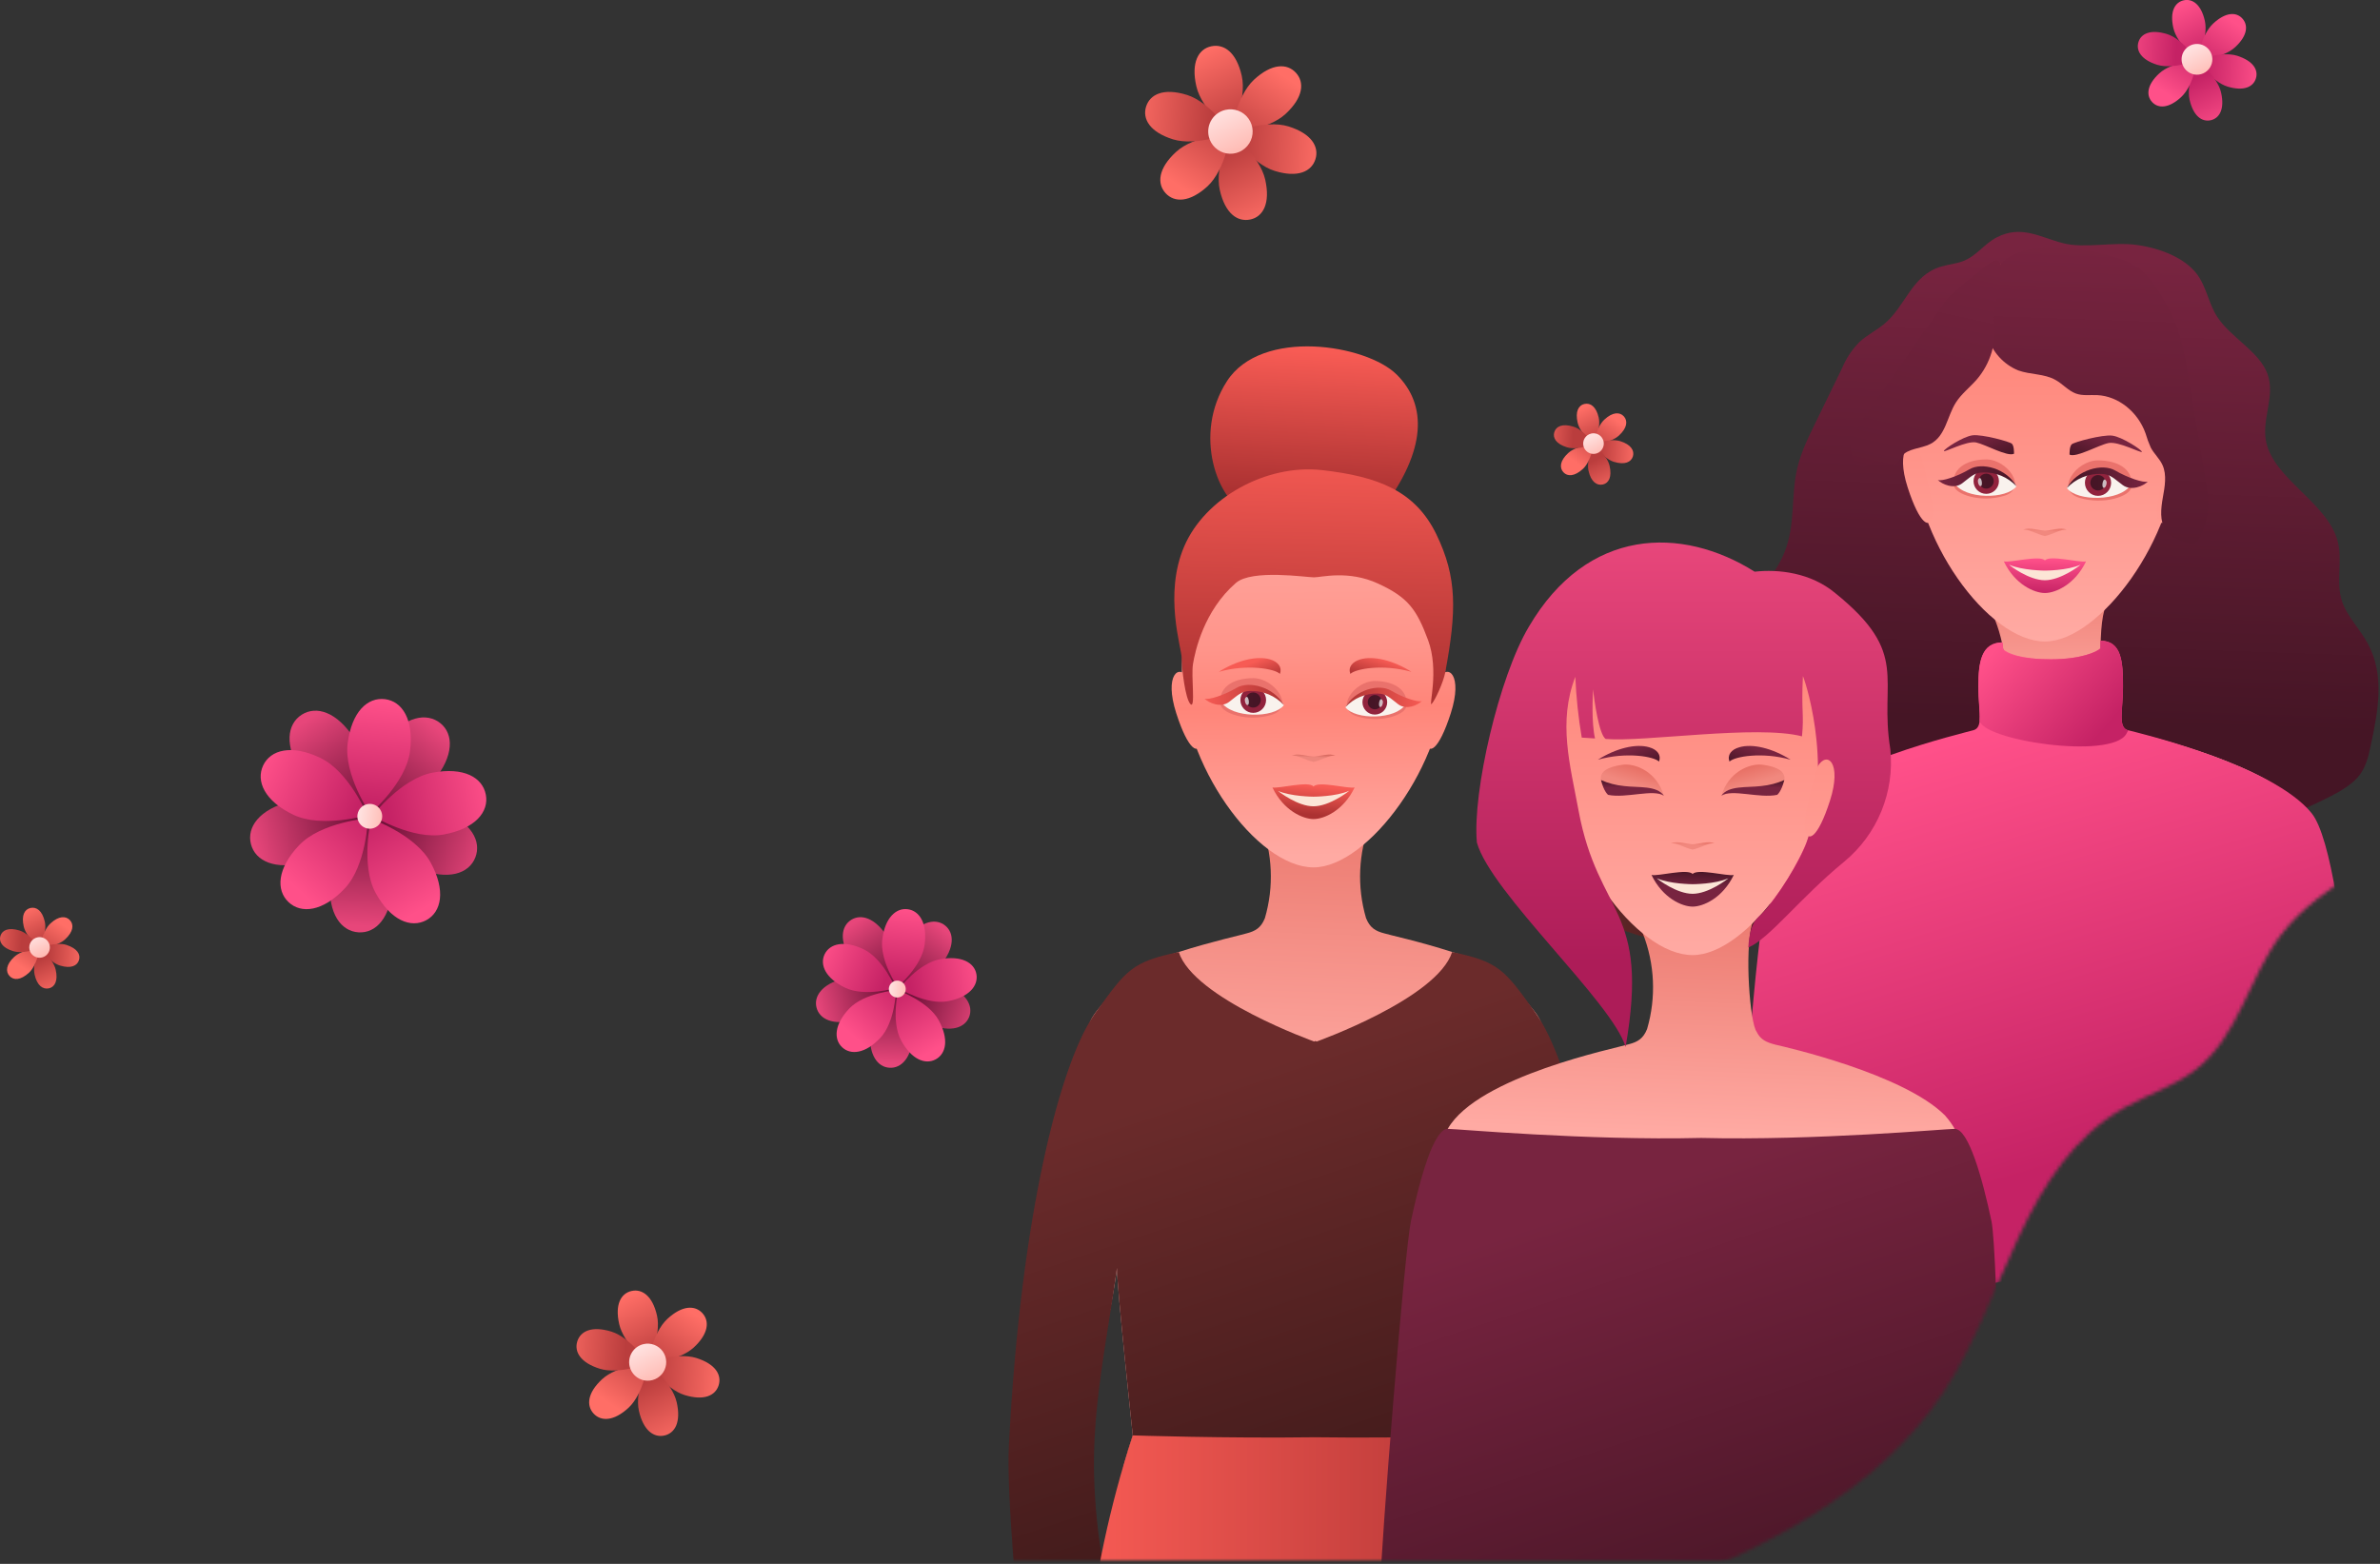 <?xml version="1.0" encoding="UTF-8"?> <svg xmlns="http://www.w3.org/2000/svg" width="665" height="437" viewBox="0 0 665 437" fill="none"><rect x="0" y="0" width="665" height="437" fill="#333333" stroke="none"/> <mask id="mask0_141_141" style="mask-type:luminance" maskUnits="userSpaceOnUse" x="-58" y="-64" width="751" height="501"> <path d="M-57.26 436.04L692.74 436.04L692.74 -63.96L-57.26 -63.96L-57.26 436.04Z" fill="white"></path> </mask> <g mask="url(#mask0_141_141)"> <mask id="mask1_141_141" style="mask-type:luminance" maskUnits="userSpaceOnUse" x="7" y="-23" width="735" height="522"> <path d="M698.86 157.85C697.35 181.68 697.41 207.85 681 226.1C668.62 239.84 648.79 246.37 637.54 260.97C628.31 272.97 625.65 289.39 613.6 298.83C607.67 303.48 600.15 305.83 593.55 309.55C565.2 325.68 560.55 362.25 543.13 388.9C524.85 416.79 492.41 433.28 460.27 445.34C374.74 477.42 282.11 486.84 190.83 495.97C165.43 498.51 139.23 500.97 114.9 493.91C64.16 479.18 36.21 428.04 21.54 379.59C6.79 330.92 0.12 277.59 19.23 229.98C23.92 218.29 30.33 206.86 40.28 198.64C50.23 190.42 62.61 186.12 74.82 181.88C97.82 173.88 122.94 165.88 146 173.16C155.26 176.09 163.54 181.36 172.85 184.16C192.45 190.03 361.97 -32.84 674.09 -22.38C687.09 -21.94 700.24 -19.66 711.29 -13.27C729.7 -2.65 740.29 17.79 741.6 38.28C742.84 58.28 736.55 83.21 722.79 98.99C707.02 117.04 700.36 134.24 698.86 157.85Z" fill="white"></path> </mask> <g mask="url(#mask1_141_141)"> <path d="M285.738 401.621C286.928 387.971 297.278 299.441 305.088 284.491C305.516 283.748 306 283.039 306.538 282.371C312.358 275.091 318.088 269.621 329.308 266.021H329.368C338.798 263.021 346.898 261.271 348.238 260.841C350.818 260.181 352.338 259.261 353.428 256.561C356.001 247.768 355.582 238.37 352.238 229.841C350.808 225.841 354.958 226.011 367.558 223.121C380.158 226.011 384.308 225.851 382.878 229.841C379.534 238.37 379.115 247.768 381.688 256.561C382.778 259.261 384.298 260.181 386.878 260.841C388.218 261.271 396.318 262.991 405.748 266.021H405.808C417.028 269.621 422.758 275.091 428.578 282.371C429.115 283.039 429.6 283.748 430.028 284.491C437.838 299.441 448.188 387.971 449.378 401.621C449.578 403.901 450.688 409.971 450.688 409.971C443.768 409.971 438.968 406.971 430.488 406.971C430.488 388.531 425.608 372.661 423.238 355.971C423.158 355.431 423.088 354.891 423.018 354.351C423.018 359.831 418.598 401.111 418.598 401.111C418.998 402.281 419.398 403.531 419.798 404.851C419.858 405.021 419.908 405.201 419.958 405.371C420.408 406.871 420.848 408.451 421.278 410.061C405.358 410.131 386.588 410.231 367.558 410.341C348.558 410.231 329.758 410.131 313.838 410.061C314.268 408.451 314.708 406.871 315.158 405.371C315.158 405.201 315.258 405.021 315.318 404.851C315.718 403.531 316.118 402.281 316.518 401.111C316.518 401.111 312.098 359.831 312.098 354.351C312.028 354.891 311.958 355.431 311.878 355.971C309.508 372.671 304.598 388.541 304.628 406.971C296.148 406.971 291.348 409.971 284.428 409.971C284.418 409.971 285.528 403.901 285.738 401.621Z" fill="url(#paint0_linear_141_141)"></path> <path d="M284.809 454.51C284.809 454.51 292.349 454.851 304.219 455.341C320.119 456.001 343.789 456.941 367.549 457.731C391.309 456.941 414.979 456.001 430.879 455.341C442.749 454.851 450.289 454.51 450.289 454.51C450.289 454.51 453.919 418.011 453.219 404.231C449.869 338.101 438.569 297.661 430.019 284.491C429.539 283.751 429.019 283.041 428.569 282.371C420.419 271.041 418.739 268.731 405.799 266.041H405.739C401.539 279.041 367.889 291.041 367.889 291.041L367.549 290.881L367.209 291.041C367.209 291.041 333.559 279.041 329.359 266.041H329.299C316.299 268.751 314.679 271.101 306.529 282.391C306.039 283.061 305.529 283.771 305.079 284.511C296.529 297.681 285.229 338.121 281.879 404.251C281.179 418.041 284.809 454.51 284.809 454.51ZM418.589 401.101C418.589 401.101 423.009 359.821 423.009 354.341C423.079 354.881 423.149 355.421 423.229 355.961C425.539 372.791 429.469 390.671 429.439 409.121C429.408 417.612 428.71 426.088 427.349 434.471C427.179 435.471 427.069 436.041 427.069 436.041C427.069 436.041 424.469 422.091 421.269 410.041C421.109 409.431 420.949 408.831 420.779 408.241C420.609 407.651 420.459 407.071 420.289 406.491C420.298 406.451 420.298 406.41 420.289 406.371C420.189 406.031 420.089 405.691 419.979 405.371C419.979 405.201 419.879 405.021 419.819 404.851C419.389 403.521 418.989 402.271 418.589 401.101ZM305.659 409.101C305.659 390.651 309.559 372.771 311.869 355.941C311.949 355.401 312.019 354.861 312.089 354.321C312.089 359.801 316.509 401.081 316.509 401.081C316.109 402.251 315.709 403.501 315.309 404.821C315.249 404.991 315.199 405.171 315.149 405.341C315.039 405.681 314.939 406.021 314.839 406.341C314.83 406.38 314.83 406.421 314.839 406.461C314.669 407.041 314.509 407.621 314.349 408.211C314.189 408.801 314.019 409.401 313.859 410.011C310.659 422.011 308.059 436.011 308.059 436.011C308.059 436.011 307.949 435.461 307.779 434.441C306.409 426.069 305.7 417.603 305.659 409.121V409.101Z" fill="url(#paint1_linear_141_141)"></path> <path d="M304.219 455.341C305.059 449.231 306.219 442.151 307.749 434.471C309.718 424.647 312.188 414.931 315.149 405.361C315.149 405.191 315.249 405.011 315.309 404.841C315.699 403.601 316.099 402.351 316.509 401.101C316.509 401.101 342.279 401.961 367.509 401.621C392.779 401.961 418.509 401.101 418.509 401.101C418.919 402.351 419.319 403.601 419.709 404.841C419.769 405.011 419.819 405.191 419.869 405.361C422.831 414.931 425.3 424.647 427.269 434.471C428.829 442.151 429.959 449.231 430.799 455.341C432.679 469.221 432.989 478.191 432.989 478.191C432.989 478.191 398.179 478.431 367.469 477.621C336.759 478.431 301.949 478.191 301.949 478.191C301.949 478.191 302.339 469.221 304.219 455.341Z" fill="url(#paint2_linear_141_141)"></path> <path d="M386.379 142.04C398.539 125.74 398.799 113.21 390.299 104.71C381.799 96.21 352.449 91.56 342.809 106.54C333.169 121.52 340.349 140.11 348.239 143.09C356.129 146.07 386.379 142.04 386.379 142.04Z" fill="url(#paint3_linear_141_141)"></path> <path d="M401.948 189.65C404.618 185.16 408.798 188.65 405.368 199.3C401.938 209.95 399.058 211.07 398.418 207.22C397.778 203.37 401.948 189.65 401.948 189.65Z" fill="url(#paint4_linear_141_141)"></path> <path d="M332.079 189.65C329.409 185.16 325.229 188.65 328.659 199.3C332.089 209.95 334.979 211.07 335.659 207.22C336.339 203.37 332.079 189.65 332.079 189.65Z" fill="url(#paint5_linear_141_141)"></path> <path d="M330.209 188.67C330.209 213.3 351.069 242.38 367.019 242.38C382.239 242.38 403.829 213.3 403.829 188.67C403.829 150.3 387.349 134.23 367.019 134.23C346.689 134.23 330.209 155.1 330.209 188.67Z" fill="url(#paint6_linear_141_141)"></path> <path d="M377.308 220.651C376.258 222.651 369.888 227.441 367.018 227.261C364.148 227.081 356.228 221.831 356.628 220.911C357.028 219.991 377.308 220.651 377.308 220.651Z" fill="#FCE5D6"></path> <path d="M355.529 220.04C358.649 226.55 364.109 228.88 367.019 228.88C369.929 228.88 375.379 226.55 378.509 220.04C376.749 220.49 368.359 218.16 367.019 219.78C365.679 218.11 357.279 220.44 355.529 220.04ZM356.989 220.96C360.659 222.59 366.989 222.62 366.989 222.62C366.989 222.62 373.339 222.62 376.989 220.96C376.589 221.36 371.369 225.31 366.989 225.31C362.609 225.31 357.389 221.31 356.989 220.91V220.96Z" fill="url(#paint7_linear_141_141)"></path> <path d="M360.908 211.161C362.468 210.341 365.698 211.411 367.018 211.421C368.338 211.431 371.568 210.341 373.118 211.161C371.628 210.901 369.188 212.431 367.048 212.901H366.978C364.838 212.431 362.398 210.901 360.908 211.161Z" fill="url(#paint8_linear_141_141)"></path> <path d="M377.309 188.31C376.629 186.5 377.759 184.95 380.069 184.26C383.709 183.17 389.279 184.5 394.389 187.74C386.399 185.48 378.739 186.88 377.309 188.31Z" fill="url(#paint9_linear_141_141)"></path> <path d="M357.629 188.31C358.299 186.5 357.179 184.95 354.869 184.26C351.219 183.17 345.649 184.5 340.539 187.74C348.529 185.48 356.219 186.88 357.629 188.31Z" fill="url(#paint10_linear_141_141)"></path> <path d="M341.089 197.04C341.529 199.29 348.429 201.81 355.229 199.77C362.029 197.73 356.169 189.5 350.159 189.5C344.149 189.5 340.179 192.42 341.089 197.04Z" fill="#EA726C"></path> <path d="M358.74 197.041C355.91 200.761 344.15 200.711 341.27 196.191C344.91 192.551 347.97 191.921 351.45 192.521C354.93 193.121 357.74 195.191 358.74 197.041Z" fill="#F9F2ED"></path> <path d="M350.168 199.201C352.151 199.201 353.758 197.593 353.758 195.611C353.758 193.628 352.151 192.021 350.168 192.021C348.185 192.021 346.578 193.628 346.578 195.611C346.578 197.593 348.185 199.201 350.168 199.201Z" fill="#91233D"></path> <path d="M348.049 195.611C348.049 196.028 348.173 196.436 348.404 196.783C348.636 197.13 348.966 197.4 349.351 197.56C349.737 197.72 350.161 197.761 350.57 197.68C350.98 197.599 351.356 197.398 351.651 197.102C351.946 196.807 352.147 196.431 352.228 196.022C352.31 195.613 352.268 195.189 352.108 194.803C351.949 194.417 351.678 194.088 351.331 193.856C350.984 193.624 350.576 193.5 350.159 193.5C349.599 193.5 349.063 193.723 348.667 194.118C348.271 194.514 348.049 195.051 348.049 195.611Z" fill="url(#paint11_linear_141_141)"></path> <path d="M358.739 197.04C355.959 191.97 349.009 190.14 345.489 192.22C341.969 194.3 337.729 195.65 336.549 195.22C337.739 196.41 341.069 197.9 343.399 196.16C345.729 194.42 346.779 193.08 349.399 193.08C351.148 193.038 352.886 193.369 354.496 194.052C356.107 194.735 357.554 195.754 358.739 197.04Z" fill="url(#paint12_linear_141_141)"></path> <path opacity="0.7" d="M348.508 194.78C348.958 195.11 349.188 196.92 348.608 197.02C348.028 197.12 347.658 195.59 347.898 195.16C348.138 194.73 348.318 194.64 348.508 194.78Z" fill="white"></path> <path d="M403.829 187.85C403.299 190.68 400.959 195.74 400.019 196.69C399.079 197.64 402.209 187.44 399.019 178.86C395.829 170.28 393.439 166.94 385.089 163.09C376.739 159.24 369.249 161.33 367.139 161.33C365.029 161.33 349.809 159.01 345.339 162.88C336.339 170.68 333.919 182.01 333.339 185.52C332.759 189.03 334.099 198.22 332.629 196.75C331.159 195.28 330.179 186.69 330.179 183.89C330.179 181.09 325.099 166.18 330.879 152.69C336.659 139.2 353.659 129.61 369.379 131.37C385.099 133.13 395.459 137.21 401.329 149.3C407.199 161.39 406.989 170.79 403.829 187.85Z" fill="url(#paint13_linear_141_141)"></path> <path d="M597.029 68.441C603.669 69.371 610.279 72.01 613.729 76.441C616.589 80.15 617.009 84.68 619.549 88.581C623.269 94.29 631.259 98.231 633.549 104.44C635.839 110.65 631.869 117.05 633.179 123.44C635.339 133.9 650.429 140.59 653.179 151.26C654.629 156.77 652.539 162.62 654.439 168.16C655.869 172.32 659.439 175.83 661.579 179.83C666.389 188.58 664.469 198.72 662.419 208.29C661.819 211.14 661.169 214.08 659.339 216.52C657.509 218.96 654.409 220.85 651.339 222.44C632.714 231.99 612.173 237.206 591.249 237.7C584.789 237.88 578.189 237.61 572.149 235.7C566.109 233.79 561.079 230.54 555.339 228.32C539.419 222.18 519.729 224.84 503.889 218.6C496.999 215.849 490.87 211.484 486.019 205.87C481.459 200.65 478.079 194.42 478.649 187.87C479.729 175.42 494.009 165.87 498.649 154.23C501.719 146.54 500.359 138.5 502.179 130.83C503.179 126.51 505.179 122.38 507.179 118.31L514.689 102.9C515.81 100.188 517.443 97.716 519.499 95.621C521.499 93.71 524.299 92.32 526.499 90.51C532.579 85.41 534.069 77.001 542.309 74.51C544.309 73.91 546.429 73.731 548.309 73.04C552.309 71.581 554.309 68.18 557.939 66.32C564.779 62.781 570.079 66.32 576.389 67.941C582.429 69.51 590.459 67.52 597.029 68.441Z" fill="url(#paint14_linear_141_141)"></path> <path d="M489.15 305.7C490.35 292.04 495.15 242.76 502.93 227.82C511.36 213.05 550.33 205.2 553.44 204.19C556.02 203.53 557.54 202.62 558.63 199.92C561.209 191.128 560.79 181.728 557.44 173.2C555.97 169.09 560.38 169.38 573.77 166.25C580.12 167.36 591.94 155.93 587.96 170.55C585.8 178.55 587.43 198.24 589.21 200.64C590.31 202.92 591.97 203.64 594.46 204.28C597.29 204.93 630.19 212.41 641.85 224.05C646.69 229.51 647.25 234.69 649.54 242.89C654.9 266.31 657.54 296.07 658.68 309.28H488.85C488.85 309.28 488.96 307.98 489.15 305.7Z" fill="url(#paint15_linear_141_141)"></path> <path d="M534.568 125.55C534.568 150.18 555.428 179.26 571.378 179.26C586.598 179.26 608.188 150.18 608.188 125.55C608.188 87.18 591.708 71.11 571.378 71.11C551.048 71.11 534.568 91.98 534.568 125.55Z" fill="url(#paint16_linear_141_141)"></path> <path d="M606.308 126.531C608.978 122.041 613.158 125.531 609.728 136.181C606.298 146.831 603.418 147.951 602.728 144.101C602.038 140.251 606.308 126.531 606.308 126.531Z" fill="url(#paint17_linear_141_141)"></path> <path d="M536.438 126.531C533.768 122.041 529.588 125.531 533.018 136.181C536.448 146.831 539.338 147.951 540.018 144.101C540.698 140.251 536.438 126.531 536.438 126.531Z" fill="url(#paint18_linear_141_141)"></path> <path d="M581.669 157.53C580.669 159.53 574.249 164.32 571.379 164.14C568.509 163.96 560.589 158.71 560.989 157.79C561.389 156.87 581.669 157.53 581.669 157.53Z" fill="#FCE5D6"></path> <path d="M559.889 156.87C563.009 163.38 568.469 165.71 571.379 165.71C574.289 165.71 579.739 163.38 582.869 156.87C581.109 157.32 572.719 154.99 571.379 156.61C570.039 155.04 561.639 157.32 559.889 156.87ZM561.349 157.79C565.019 159.42 571.349 159.45 571.349 159.45C571.349 159.45 577.699 159.45 581.349 157.79C580.949 158.19 575.729 162.14 571.349 162.14C566.969 162.14 561.739 158.19 561.349 157.79Z" fill="url(#paint19_linear_141_141)"></path> <path d="M565.27 148.041C566.83 147.221 570.06 148.291 571.38 148.301C572.7 148.311 575.919 147.221 577.479 148.041C575.989 147.781 573.549 149.311 571.409 149.781H571.339C569.199 149.311 566.74 147.781 565.27 148.041Z" fill="url(#paint20_linear_141_141)"></path> <path d="M484.439 372.041L660.439 339.321C660.439 339.321 656.849 240.671 645.859 227.191C634.869 213.711 597.859 204.881 594.619 204.051H594.549C591.689 203.221 593.179 198.501 593.179 191.761C593.179 185.021 592.839 179.041 586.879 179.041V181.171C585.879 182.171 581.459 184.231 572.989 184.231C564.519 184.231 560.739 182.441 559.739 181.431L559.549 179.501C553.599 179.501 552.799 185.051 552.799 191.781C552.799 195.731 553.309 198.981 553.149 201.171C553.049 202.701 552.599 203.691 551.419 204.041C548.559 204.861 510.569 213.741 499.579 227.201C488.589 240.661 484.439 372.041 484.439 372.041Z" fill="url(#paint21_linear_141_141)"></path> <path d="M553.119 201.171C553.219 206.801 589.849 212.421 594.119 205.081C594.315 204.758 594.492 204.424 594.649 204.081H594.579C591.719 203.251 593.209 198.531 593.209 191.791C593.209 185.051 592.839 179.041 586.879 179.041V181.171C585.879 182.171 581.459 184.231 572.989 184.231C564.519 184.231 560.499 182.681 559.519 181.671V179.551C553.569 179.551 552.769 185.101 552.769 191.831C552.739 195.731 553.279 198.981 553.119 201.171Z" fill="url(#paint22_linear_141_141)"></path> <path d="M555.389 94.041C556.01 96.16 557.101 98.113 558.582 99.752C560.062 101.392 561.893 102.677 563.939 103.511C567.349 104.741 571.189 104.371 574.389 106.201C576.389 107.321 577.929 109.201 580.009 109.961C581.919 110.661 584.009 110.311 586.009 110.411C591.829 110.681 597.339 115.041 599.489 121.091C599.884 122.457 600.375 123.794 600.959 125.091C601.889 126.841 603.419 128.151 604.239 129.971C605.489 132.751 604.849 136.061 604.309 139.111C603.769 142.161 603.419 145.611 605.079 148.111C606.529 150.281 609.079 151.111 611.429 151.711C611.955 151.912 612.528 151.957 613.079 151.841C613.853 151.446 614.442 150.764 614.719 149.941C615.861 147.678 616.605 145.236 616.919 142.721C617.087 139.851 616.869 136.972 616.269 134.161L611.349 104.621C610.755 100.263 609.778 95.966 608.429 91.781C607.075 88.162 605.314 84.71 603.179 81.491C601.796 79.127 600.036 77.006 597.969 75.211C595.817 73.648 593.392 72.502 590.819 71.831C584.597 69.942 578.107 69.087 571.609 69.301C567.979 69.421 564.249 69.911 561.109 71.951C555.199 75.781 553.259 87.201 555.389 94.041Z" fill="url(#paint23_linear_141_141)"></path> <path d="M552.289 106.091C550.389 108.251 548.009 110.091 546.489 112.491C544.009 116.391 543.659 121.881 539.339 124.071C536.719 125.411 532.969 125.261 531.339 127.561C531.017 128.205 530.587 128.79 530.069 129.291C528.489 130.411 526.069 128.731 524.129 129.131C522.769 129.411 521.669 130.681 520.279 130.421C519.739 130.293 519.248 130.007 518.869 129.601C518.081 128.752 517.527 127.713 517.263 126.586C516.998 125.458 517.031 124.281 517.359 123.171C518.059 120.996 519.143 118.963 520.559 117.171L543.839 83.751C544.839 82.311 554.559 74.421 556.099 73.451C562.649 69.321 556.609 85.371 557.159 89.591C557.568 92.529 557.344 95.521 556.505 98.366C555.665 101.211 554.228 103.845 552.289 106.091Z" fill="url(#paint24_linear_141_141)"></path> <path d="M492.129 261.04C486.329 266.97 461.519 264.43 449.509 258.14C437.499 251.85 440.789 217.28 440.789 217.28L495.129 250.68L492.129 261.04Z" fill="url(#paint25_linear_141_141)"></path> <path d="M390.738 393.331C391.928 379.671 396.738 330.391 404.518 315.441C412.948 300.671 451.918 292.821 455.028 291.821C457.608 291.161 459.128 290.241 460.218 287.541C462.791 278.748 462.372 269.35 459.028 260.821C457.558 256.721 461.968 257.001 475.358 253.871C481.708 254.981 493.528 243.561 489.548 258.171C487.378 266.171 489.008 285.871 490.798 288.261C491.898 290.541 493.558 291.261 496.048 291.911C498.878 292.551 531.778 300.041 543.438 311.671C548.278 317.141 548.838 322.321 551.128 330.511C556.478 353.941 559.128 383.701 560.268 396.911H390.418C390.418 396.911 390.518 395.611 390.738 393.331Z" fill="url(#paint26_linear_141_141)"></path> <path d="M385.319 450.72C385.319 449.59 385.389 448.4 385.419 447.14C385.939 430.43 392.419 349.8 394.229 341.23C396.749 329.36 400.619 315.44 404.499 315.44C406.929 315.44 443.349 318.76 475.339 317.98C507.339 318.76 543.739 315.44 546.169 315.44C550.049 315.44 553.929 329.36 556.439 341.23C558.249 349.8 559.439 431.09 559.949 447.8C559.949 449.06 560.019 450.26 560.049 451.38C560.179 456.02 560.249 459.49 560.249 460.96C560.249 464.3 517.589 464.68 475.339 464.23C433.079 464.68 385.119 460.3 385.119 460.3C385.119 458.83 385.189 455.35 385.319 450.72Z" fill="url(#paint27_linear_141_141)"></path> <path d="M436.139 213.17C436.139 237.81 456.999 266.89 472.939 266.89C488.169 266.89 509.749 237.81 509.749 213.17C509.749 174.81 493.269 158.74 472.939 158.74C452.609 158.74 436.139 179.6 436.139 213.17Z" fill="url(#paint28_linear_141_141)"></path> <path d="M427.199 175.1C443.499 147.34 469.829 146.89 490.269 159.75C496.909 159.01 505.919 159.99 512.809 165.75C533.889 182.75 524.949 189.66 528.179 209.35C528.785 215.244 527.926 221.197 525.679 226.68C523.432 232.163 519.867 237.006 515.299 240.78C502.959 250.89 494.439 262.24 488.499 264.78C488.949 256.78 491.599 256.34 492.569 254.97C496.369 251.2 503.139 240.29 504.849 235.22C512.439 212.8 503.779 188.49 503.749 188.96C503.269 199.12 504.119 199.32 503.499 205.76C490.929 202.47 459.249 207.41 448.649 206.49C446.819 205.38 445.429 195.79 445.139 192.6C445.029 194.2 444.629 201.88 445.669 206.35C443.209 206.21 441.959 206.11 441.959 206.11C441.009 200.486 440.408 194.809 440.159 189.11C435.289 201.78 438.679 213.63 441.069 226.51C446.619 256.38 461.069 253.25 454.209 292.56C450.559 280.14 416.559 249.49 412.659 235.43C411.349 221.49 418.849 189.04 427.199 175.1Z" fill="url(#paint29_linear_141_141)"></path> <path d="M507.878 214.161C510.548 209.671 514.728 213.161 511.298 223.801C507.868 234.441 504.988 235.581 504.298 231.721C503.608 227.861 507.878 214.161 507.878 214.161Z" fill="url(#paint30_linear_141_141)"></path> <path d="M464.909 222.36C463.049 215.92 457.189 213.15 453.229 213.72C449.269 214.29 446.899 215.58 447.329 217.98C449.319 222.04 462.819 220.74 464.909 222.36Z" fill="url(#paint31_linear_141_141)"></path> <path d="M464.908 222.36C462.968 219.43 457.828 220.15 453.758 219.65C451.541 219.433 449.371 218.87 447.328 217.98C448.168 221.29 449.328 222.11 449.328 222.11C454.288 223.16 462.098 220.38 464.908 222.36Z" fill="url(#paint32_linear_141_141)"></path> <path d="M480.979 222.36C482.839 215.92 488.699 213.15 492.659 213.72C496.619 214.29 498.989 215.58 498.559 217.98C496.569 222.04 483.069 220.74 480.979 222.36Z" fill="url(#paint33_linear_141_141)"></path> <path d="M480.979 222.36C482.919 219.43 488.059 220.15 492.129 219.65C494.346 219.433 496.516 218.87 498.559 217.98C497.719 221.29 496.559 222.11 496.559 222.11C491.599 223.16 483.789 220.38 480.979 222.36Z" fill="url(#paint34_linear_141_141)"></path> <path d="M483.23 245.151C482.23 247.151 475.82 251.941 472.94 251.761C470.06 251.581 462.16 246.341 462.56 245.421C462.96 244.501 483.23 245.151 483.23 245.151Z" fill="#FCE5D6"></path> <path d="M461.449 244.49C464.579 251.01 470.039 253.34 472.939 253.34C475.839 253.34 481.309 251.01 484.439 244.49C482.679 244.94 474.289 242.61 472.939 244.24C471.599 242.61 463.209 244.94 461.449 244.49ZM462.919 245.42C466.589 247.05 472.919 247.08 472.919 247.08C472.919 247.08 479.279 247.08 482.919 245.42C482.519 245.82 477.299 249.76 472.919 249.76C468.539 249.76 463.319 245.82 462.919 245.42Z" fill="url(#paint35_linear_141_141)"></path> <path d="M466.838 235.67C468.398 234.85 471.628 235.92 472.938 235.93C474.248 235.94 477.488 234.85 479.048 235.67C477.558 235.41 475.118 236.93 472.978 237.4H472.908C470.738 236.93 468.328 235.41 466.838 235.67Z" fill="url(#paint36_linear_141_141)"></path> <path d="M483.239 212.81C482.559 211.01 483.689 209.45 485.999 208.81C489.639 207.73 495.209 209.06 500.319 212.29C492.329 210.04 484.639 211.39 483.239 212.81Z" fill="url(#paint37_linear_141_141)"></path> <path d="M463.549 212.81C464.229 211.01 463.099 209.45 460.799 208.81C457.149 207.73 451.579 209.06 446.469 212.29C454.459 210.04 462.149 211.39 463.549 212.81Z" fill="url(#paint38_linear_141_141)"></path> </g> </g> <path d="M253.661 261.95C249.811 266.63 250.201 275.57 250.201 275.57C250.201 275.57 259.041 274.21 262.891 269.57C266.741 264.93 266.671 260.75 264.131 258.66C261.591 256.57 257.511 257.27 253.661 261.95Z" fill="url(#paint39_linear_141_141)"></path> <path d="M264.371 275.23C258.731 273.02 250.371 276.15 250.371 276.15C250.371 276.15 254.371 284.15 260.031 286.35C265.691 288.55 269.591 287.23 270.791 284.16C271.991 281.09 270.011 277.44 264.371 275.23Z" fill="url(#paint40_linear_141_141)"></path> <path d="M255.05 289.52C255.41 283.52 249.84 276.47 249.84 276.47C249.84 276.47 243.49 282.77 243.13 288.81C242.77 294.85 245.25 298.17 248.54 298.37C251.83 298.57 254.74 295.57 255.05 289.52Z" fill="url(#paint41_linear_141_141)"></path> <path d="M238.57 285.04C244.44 283.52 249.38 276.04 249.38 276.04C249.38 276.04 241.43 271.94 235.57 273.47C229.71 275 227.32 278.37 228.15 281.57C228.98 284.77 232.74 286.6 238.57 285.04Z" fill="url(#paint42_linear_141_141)"></path> <path d="M237.741 268.04C241.001 273.14 249.621 275.54 249.621 275.54C249.621 275.54 251.061 266.71 247.801 261.61C244.541 256.51 240.581 255.28 237.801 257.06C235.021 258.84 234.451 262.93 237.741 268.04Z" fill="url(#paint43_linear_141_141)"></path> <path d="M246.519 262.44C245.729 268.44 250.789 275.82 250.789 275.82C250.789 275.82 257.569 269.99 258.359 263.98C259.149 257.97 256.899 254.5 253.629 254.07C250.359 253.64 247.299 256.43 246.519 262.44Z" fill="url(#paint44_linear_141_141)"></path> <path d="M262.641 268.04C256.641 269.15 251.221 276.24 251.221 276.24C251.221 276.24 258.871 280.89 264.821 279.78C270.771 278.67 273.391 275.46 272.821 272.22C272.251 268.98 268.591 266.93 262.641 268.04Z" fill="url(#paint45_linear_141_141)"></path> <path d="M262.29 285.1C259.4 279.78 250.96 276.78 250.96 276.78C250.96 276.78 248.9 285.48 251.8 290.78C254.7 296.08 258.55 297.59 261.45 296.02C264.35 294.45 265.19 290.42 262.29 285.1Z" fill="url(#paint46_linear_141_141)"></path> <path d="M245.96 290.04C250.12 285.64 250.37 276.7 250.37 276.7C250.37 276.7 241.45 277.43 237.29 281.83C233.13 286.23 232.89 290.36 235.29 292.63C237.69 294.9 241.79 294.44 245.96 290.04Z" fill="url(#paint47_linear_141_141)"></path> <path d="M236.21 276.04C241.68 278.64 250.21 276.11 250.21 276.11C250.21 276.11 246.759 267.85 241.289 265.25C235.819 262.65 231.82 263.7 230.4 266.68C228.98 269.66 230.74 273.43 236.21 276.04Z" fill="url(#paint48_linear_141_141)"></path> <path d="M248.38 276.04C248.313 276.503 248.385 276.976 248.587 277.398C248.788 277.82 249.111 278.172 249.514 278.41C249.916 278.648 250.381 278.762 250.848 278.735C251.315 278.709 251.764 278.545 252.137 278.263C252.511 277.981 252.792 277.595 252.945 277.153C253.098 276.711 253.117 276.233 252.998 275.78C252.88 275.328 252.629 274.921 252.279 274.611C251.928 274.301 251.494 274.102 251.03 274.04C250.414 273.957 249.79 274.121 249.294 274.495C248.798 274.87 248.469 275.425 248.38 276.04Z" fill="url(#paint49_linear_141_141)"></path> <path d="M107.64 206.96C101.99 213.84 102.55 226.96 102.55 226.96C102.55 226.96 115.55 224.96 121.22 218.08C126.89 211.2 126.78 205.08 123.04 202.08C119.3 199.08 113.3 200.04 107.64 206.96Z" fill="url(#paint50_linear_141_141)"></path> <path d="M123.4 226.5C115.1 223.25 102.77 227.84 102.77 227.84C102.77 227.84 108.69 239.6 116.99 242.84C125.29 246.08 131.04 244.13 132.81 239.61C134.58 235.09 131.74 229.75 123.4 226.5Z" fill="url(#paint51_linear_141_141)"></path> <path d="M109.74 247.52C110.27 238.62 102.08 228.32 102.08 228.32C102.08 228.32 92.73 237.58 92.2 246.47C91.67 255.36 95.32 260.24 100.2 260.53C105.08 260.82 109.16 256.41 109.74 247.52Z" fill="url(#paint52_linear_141_141)"></path> <path d="M85.46 240.97C94.08 238.73 101.35 227.76 101.35 227.76C101.35 227.76 89.65 221.76 81.03 223.97C72.41 226.18 68.9 231.19 70.12 235.89C71.34 240.59 76.83 243.22 85.46 240.97Z" fill="url(#paint53_linear_141_141)"></path> <path d="M84.191 215.91C88.991 223.41 101.671 226.91 101.671 226.91C101.671 226.91 103.791 213.91 98.991 206.41C94.191 198.91 88.381 197.11 84.291 199.72C80.201 202.33 79.401 208.4 84.191 215.91Z" fill="url(#paint54_linear_141_141)"></path> <path d="M97.14 207.68C95.98 216.51 103.42 227.37 103.42 227.37C103.42 227.37 113.42 218.79 114.56 209.96C115.7 201.13 112.41 195.96 107.56 195.37C102.71 194.78 98.29 198.84 97.14 207.68Z" fill="url(#paint55_linear_141_141)"></path> <path d="M120.851 215.91C112.091 217.55 104.061 227.97 104.061 227.97C104.061 227.97 115.301 234.82 124.061 233.18C132.821 231.54 136.671 226.84 135.741 222.04C134.811 217.24 129.611 214.28 120.851 215.91Z" fill="url(#paint56_linear_141_141)"></path> <path d="M120.34 241.04C116.08 233.21 103.68 228.8 103.68 228.8C103.68 228.8 100.68 241.61 104.91 249.43C109.14 257.25 114.84 259.43 119.1 257.14C123.36 254.85 124.6 248.84 120.34 241.04Z" fill="url(#paint57_linear_141_141)"></path> <path d="M96.319 248.28C102.439 241.81 102.809 228.65 102.809 228.65C102.809 228.65 89.689 229.73 83.559 236.2C77.429 242.67 77.089 248.74 80.619 252.08C84.149 255.42 90.189 254.75 96.319 248.28Z" fill="url(#paint58_linear_141_141)"></path> <path d="M81.98 227.68C89.98 231.51 102.65 227.79 102.65 227.79C102.65 227.79 97.57 215.65 89.53 211.79C81.49 207.93 75.6 209.51 73.53 213.89C71.46 218.27 73.93 223.85 81.98 227.68Z" fill="url(#paint59_linear_141_141)"></path> <path d="M99.88 227.66C99.793 228.34 99.909 229.031 100.214 229.646C100.52 230.26 101 230.77 101.595 231.111C102.191 231.452 102.873 231.61 103.558 231.563C104.242 231.516 104.897 231.268 105.441 230.849C105.984 230.43 106.391 229.859 106.61 229.209C106.829 228.559 106.85 227.859 106.672 227.196C106.493 226.534 106.122 225.94 105.605 225.488C105.089 225.037 104.45 224.749 103.77 224.66C103.317 224.601 102.858 224.632 102.417 224.751C101.977 224.87 101.564 225.074 101.202 225.353C100.841 225.632 100.538 225.979 100.311 226.375C100.084 226.771 99.938 227.207 99.88 227.66Z" fill="url(#paint60_linear_141_141)"></path> <path d="M607.26 7.81C608.31 12.43 613.93 16.81 613.93 16.81C613.93 16.81 617.1 10.41 616.06 5.81C615.02 1.21 612.57 -0.46 610.14 0.09C607.71 0.64 606.21 3.18 607.26 7.81Z" fill="url(#paint61_linear_141_141)"></path> <path d="M618.42 6.55C614.94 9.77 613.93 16.84 613.93 16.84C613.93 16.84 621.06 16.39 624.54 13.17C628.02 9.95 628.22 7.02 626.54 5.17C624.86 3.32 621.9 3.33 618.42 6.55Z" fill="url(#paint62_linear_141_141)"></path> <path d="M625.09 15.58C620.56 14.18 613.93 16.84 613.93 16.84C613.93 16.84 617.93 22.84 622.41 24.2C626.89 25.56 629.58 24.31 630.32 21.93C631.06 19.55 629.61 17.04 625.09 15.58Z" fill="url(#paint63_linear_141_141)"></path> <path d="M620.601 25.88C619.551 21.25 613.931 16.88 613.931 16.88C613.931 16.88 610.751 23.28 611.801 27.88C612.851 32.48 615.291 34.14 617.721 33.59C620.151 33.04 621.641 30.5 620.601 25.88Z" fill="url(#paint64_linear_141_141)"></path> <path d="M609.44 27.13C612.92 23.92 613.93 16.84 613.93 16.84C613.93 16.84 606.8 17.29 603.32 20.51C599.84 23.73 599.63 26.67 601.32 28.51C603.01 30.35 605.96 30.35 609.44 27.13Z" fill="url(#paint65_linear_141_141)"></path> <path d="M602.741 18.1C607.271 19.5 613.901 16.84 613.901 16.84C613.901 16.84 609.901 10.84 605.411 9.49C600.921 8.14 598.241 9.37 597.511 11.75C596.781 14.13 598.241 16.69 602.741 18.1Z" fill="url(#paint66_linear_141_141)"></path> <path d="M609.67 17.53C609.858 18.359 610.289 19.113 610.906 19.697C611.523 20.282 612.299 20.67 613.137 20.814C613.975 20.957 614.836 20.849 615.613 20.503C616.389 20.157 617.045 19.589 617.499 18.87C617.953 18.151 618.183 17.314 618.161 16.465C618.139 15.615 617.866 14.791 617.376 14.097C616.886 13.402 616.201 12.868 615.408 12.563C614.615 12.257 613.749 12.194 612.92 12.38C611.806 12.633 610.839 13.317 610.23 14.283C609.62 15.248 609.419 16.416 609.67 17.53Z" fill="url(#paint67_linear_141_141)"></path> <path d="M440.809 118.09C441.509 121.18 445.279 124.09 445.279 124.09C445.279 124.09 447.399 119.8 446.699 116.7C445.999 113.6 444.359 112.51 442.699 112.88C441.039 113.25 440.109 115.04 440.809 118.09Z" fill="url(#paint68_linear_141_141)"></path> <path d="M448.279 117.25C445.949 119.4 445.279 124.14 445.279 124.14C445.279 124.14 450.049 123.83 452.379 121.68C454.709 119.53 454.839 117.56 453.709 116.33C452.579 115.1 450.609 115.09 448.279 117.25Z" fill="url(#paint69_linear_141_141)"></path> <path d="M452.739 123.29C449.739 122.35 445.279 124.14 445.279 124.14C445.279 124.14 447.919 128.14 450.949 129.06C453.979 129.98 455.759 129.13 456.249 127.54C456.739 125.95 455.739 124.23 452.739 123.29Z" fill="url(#paint70_linear_141_141)"></path> <path d="M449.74 130.18C449.04 127.09 445.28 124.18 445.28 124.18C445.28 124.18 443.15 128.46 443.85 131.56C444.55 134.66 446.19 135.75 447.85 135.38C449.51 135.01 450.44 133.28 449.74 130.18Z" fill="url(#paint71_linear_141_141)"></path> <path d="M442.27 131.04C444.6 128.89 445.27 124.16 445.27 124.16C445.27 124.16 440.49 124.46 438.16 126.61C435.83 128.76 435.7 130.73 436.83 131.96C437.96 133.19 439.94 133.18 442.27 131.04Z" fill="url(#paint72_linear_141_141)"></path> <path d="M437.811 124.98C440.811 125.92 445.281 124.14 445.281 124.14C445.281 124.14 442.631 120.14 439.601 119.21C436.571 118.28 434.801 119.14 434.301 120.73C433.801 122.32 434.741 124.04 437.811 124.98Z" fill="url(#paint73_linear_141_141)"></path> <path d="M442.43 124.59C442.555 125.146 442.842 125.653 443.255 126.045C443.668 126.438 444.188 126.699 444.75 126.796C445.312 126.893 445.889 126.821 446.41 126.589C446.931 126.358 447.371 125.977 447.675 125.495C447.979 125.013 448.134 124.451 448.118 123.881C448.103 123.312 447.919 122.759 447.59 122.294C447.261 121.829 446.801 121.472 446.268 121.268C445.736 121.065 445.155 121.023 444.6 121.15C444.231 121.233 443.882 121.387 443.573 121.605C443.264 121.823 443.002 122.1 442.8 122.419C442.598 122.739 442.462 123.095 442.398 123.468C442.335 123.84 442.345 124.222 442.43 124.59Z" fill="url(#paint74_linear_141_141)"></path> <path d="M6.63 258.88C7.33 261.97 11.09 264.93 11.09 264.93C11.09 264.93 13.22 260.64 12.52 257.55C11.82 254.46 10.18 253.35 8.52 253.72C6.86 254.09 5.93 255.78 6.63 258.88Z" fill="url(#paint75_linear_141_141)"></path> <path d="M14.1 258.04C11.77 260.19 11.1 264.93 11.1 264.93C11.1 264.93 15.88 264.62 18.21 262.47C20.54 260.32 20.67 258.35 19.54 257.13C18.41 255.91 16.43 255.88 14.1 258.04Z" fill="url(#paint76_linear_141_141)"></path> <path d="M18.56 264.04C15.56 263.1 11.09 264.89 11.09 264.89C11.09 264.89 13.74 268.89 16.77 269.81C19.8 270.73 21.57 269.89 22.07 268.29C22.57 266.69 21.59 265.04 18.56 264.04Z" fill="url(#paint77_linear_141_141)"></path> <path d="M15.561 270.97C14.861 267.88 11.091 264.97 11.091 264.97C11.091 264.97 8.971 269.25 9.671 272.35C10.371 275.45 12.011 276.54 13.671 276.17C15.331 275.8 16.261 274.04 15.561 270.97Z" fill="url(#paint78_linear_141_141)"></path> <path d="M8.09 271.82C10.42 269.66 11.09 264.93 11.09 264.93C11.09 264.93 6.32 265.23 3.99 267.38C1.66 269.53 1.53 271.5 2.66 272.73C3.79 273.96 5.74 273.97 8.09 271.82Z" fill="url(#paint79_linear_141_141)"></path> <path d="M3.629 265.77C6.629 266.71 11.089 264.93 11.089 264.93C11.089 264.93 8.449 260.93 5.409 260C2.369 259.07 0.609 259.93 0.119 261.52C-0.371 263.11 0.589 264.83 3.629 265.77Z" fill="url(#paint80_linear_141_141)"></path> <path d="M8.25 265.39C8.377 265.945 8.665 266.45 9.079 266.842C9.493 267.233 10.014 267.492 10.575 267.588C11.136 267.683 11.713 267.61 12.233 267.378C12.753 267.145 13.192 266.764 13.496 266.282C13.799 265.8 13.952 265.239 13.937 264.67C13.921 264.1 13.737 263.549 13.408 263.084C13.079 262.619 12.619 262.263 12.087 262.059C11.556 261.855 10.975 261.814 10.42 261.94C10.051 262.024 9.702 262.18 9.393 262.399C9.084 262.617 8.821 262.895 8.62 263.215C8.418 263.536 8.282 263.893 8.218 264.266C8.155 264.639 8.166 265.021 8.25 265.39Z" fill="url(#paint81_linear_141_141)"></path> <path d="M173.021 370.04C174.281 375.61 181.021 380.92 181.021 380.92C181.021 380.92 184.841 373.21 183.581 367.64C182.321 362.07 179.381 360.09 176.451 360.75C173.521 361.41 171.741 364.51 173.021 370.04Z" fill="url(#paint82_linear_141_141)"></path> <path d="M186.461 368.56C182.271 372.44 181.051 380.96 181.051 380.96C181.051 380.96 189.641 380.42 193.841 376.54C198.041 372.66 198.271 369.12 196.241 366.92C194.211 364.72 190.651 364.68 186.461 368.56Z" fill="url(#paint83_linear_141_141)"></path> <path d="M194.491 379.45C189.041 377.75 181.051 380.96 181.051 380.96C181.051 380.96 185.821 388.13 191.271 389.82C196.721 391.51 199.911 389.96 200.801 387.09C201.691 384.22 199.951 381.14 194.491 379.45Z" fill="url(#paint84_linear_141_141)"></path> <path d="M189.081 391.85C187.821 386.28 181.081 380.96 181.081 380.96C181.081 380.96 177.261 388.67 178.521 394.24C179.781 399.81 182.721 401.79 185.651 401.13C188.581 400.47 190.341 397.42 189.081 391.85Z" fill="url(#paint85_linear_141_141)"></path> <path d="M175.64 393.36C179.83 389.48 181.05 380.96 181.05 380.96C181.05 380.96 172.46 381.51 168.26 385.38C164.06 389.25 163.83 392.8 165.86 395C167.89 397.2 171.45 397.24 175.64 393.36Z" fill="url(#paint86_linear_141_141)"></path> <path d="M167.611 382.48C173.061 384.17 181.051 380.96 181.051 380.96C181.051 380.96 176.281 373.79 170.831 372.1C165.381 370.41 162.191 371.96 161.301 374.83C160.411 377.7 162.151 380.78 167.611 382.48Z" fill="url(#paint87_linear_141_141)"></path> <path d="M175.92 381.79C176.147 382.789 176.664 383.698 177.408 384.403C178.151 385.107 179.087 385.576 180.096 385.749C181.106 385.921 182.144 385.791 183.08 385.374C184.015 384.957 184.806 384.272 185.353 383.406C185.899 382.54 186.176 381.531 186.149 380.507C186.122 379.483 185.793 378.49 185.201 377.654C184.61 376.817 183.785 376.175 182.828 375.807C181.872 375.44 180.829 375.365 179.83 375.59C178.49 375.896 177.326 376.72 176.593 377.882C175.86 379.044 175.618 380.45 175.92 381.79Z" fill="url(#paint88_linear_141_141)"></path> <path d="M334.271 24.1C335.781 30.77 343.891 37.1 343.891 37.1C343.891 37.1 348.471 27.86 346.961 21.19C345.451 14.52 341.961 12.19 338.421 12.94C334.881 13.69 332.741 17.43 334.271 24.1Z" fill="url(#paint89_linear_141_141)"></path> <path d="M350.371 22.28C345.371 26.93 343.891 37.14 343.891 37.14C343.891 37.14 354.181 36.48 359.201 31.84C364.221 27.2 364.521 22.96 362.081 20.32C359.641 17.68 355.391 17.64 350.371 22.28Z" fill="url(#paint90_linear_141_141)"></path> <path d="M359.991 35.32C353.461 33.32 343.891 37.14 343.891 37.14C343.891 37.14 349.601 45.72 356.131 47.75C362.661 49.78 366.481 47.91 367.551 44.48C368.621 41.05 366.521 37.35 359.991 35.32Z" fill="url(#paint91_linear_141_141)"></path> <path d="M353.511 50.17C352.001 43.5 343.891 37.17 343.891 37.17C343.891 37.17 339.311 46.4 340.821 53.08C342.331 59.76 345.821 62.08 349.361 61.33C352.901 60.58 355.021 56.84 353.511 50.17Z" fill="url(#paint92_linear_141_141)"></path> <path d="M337.41 52.04C342.41 47.39 343.89 37.19 343.89 37.19C343.89 37.19 333.6 37.84 328.57 42.48C323.54 47.12 323.26 51.36 325.7 54C328.14 56.64 332.39 56.63 337.41 52.04Z" fill="url(#paint93_linear_141_141)"></path> <path d="M327.791 38.95C334.321 40.95 343.891 37.14 343.891 37.14C343.891 37.14 338.181 28.55 331.641 26.52C325.101 24.49 321.301 26.36 320.231 29.79C319.161 33.22 321.251 36.92 327.791 38.95Z" fill="url(#paint94_linear_141_141)"></path> <path d="M337.74 38.12C338.01 39.319 338.629 40.411 339.52 41.257C340.411 42.104 341.533 42.667 342.744 42.875C343.955 43.084 345.2 42.928 346.323 42.429C347.446 41.929 348.395 41.108 349.05 40.068C349.706 39.029 350.038 37.819 350.006 36.59C349.973 35.362 349.577 34.171 348.867 33.168C348.157 32.165 347.165 31.395 346.018 30.956C344.87 30.517 343.618 30.428 342.42 30.7C341.625 30.88 340.874 31.214 340.208 31.684C339.543 32.154 338.977 32.751 338.542 33.44C338.107 34.129 337.813 34.897 337.675 35.7C337.537 36.504 337.559 37.326 337.74 38.12Z" fill="url(#paint95_linear_141_141)"></path> <path d="M392.89 197.57C392.46 199.74 385.81 202.17 379.26 200.21C372.71 198.25 378.35 190.3 384.14 190.3C389.93 190.3 393.74 193.13 392.89 197.57Z" fill="#EA726C"></path> <path d="M375.91 197.63C378.63 201.22 389.98 201.17 392.75 196.81C389.25 193.3 386.29 192.7 382.94 193.27C379.59 193.84 376.86 195.81 375.91 197.63Z" fill="#F9F2ED"></path> <path d="M384.14 199.68C386.051 199.68 387.6 198.131 387.6 196.22C387.6 194.309 386.051 192.76 384.14 192.76C382.229 192.76 380.68 194.309 380.68 196.22C380.68 198.131 382.229 199.68 384.14 199.68Z" fill="#91233D"></path> <path d="M386.17 196.21C386.17 196.606 386.053 196.992 385.833 197.321C385.613 197.65 385.301 197.906 384.935 198.058C384.57 198.209 384.168 198.249 383.78 198.172C383.392 198.094 383.035 197.904 382.756 197.624C382.476 197.344 382.286 196.988 382.208 196.6C382.131 196.212 382.171 195.81 382.322 195.445C382.474 195.079 382.73 194.767 383.059 194.547C383.388 194.327 383.774 194.21 384.17 194.21C384.7 194.21 385.209 194.421 385.584 194.796C385.959 195.171 386.17 195.68 386.17 196.21Z" fill="url(#paint96_linear_141_141)"></path> <path d="M375.91 197.63C378.59 192.74 385.29 190.97 388.69 192.98C392.09 194.99 396.16 196.29 397.3 195.9C396.15 197.05 392.95 198.49 390.7 196.81C388.45 195.13 387.44 193.81 384.95 193.81C383.258 193.765 381.576 194.082 380.016 194.741C378.457 195.4 377.057 196.385 375.91 197.63Z" fill="url(#paint97_linear_141_141)"></path> <path opacity="0.7" d="M385.741 195.41C385.301 195.73 385.081 197.48 385.641 197.57C386.201 197.66 386.561 196.19 386.321 195.78C386.081 195.37 385.921 195.28 385.741 195.41Z" fill="white"></path> <path d="M595.47 136.33C595.01 138.63 587.98 141.19 581.04 139.12C574.1 137.05 580.04 128.65 586.21 128.65C592.38 128.65 596.39 131.64 595.47 136.33Z" fill="#EA726C"></path> <path d="M577.5 136.39C580.39 140.19 592.39 140.14 595.32 135.53C591.61 131.82 588.49 131.18 584.94 131.78C581.39 132.38 578.51 134.47 577.5 136.39Z" fill="#F9F2ED"></path> <path d="M586.211 138.56C588.232 138.56 589.871 136.922 589.871 134.9C589.871 132.879 588.232 131.24 586.211 131.24C584.189 131.24 582.551 132.879 582.551 134.9C582.551 136.922 584.189 138.56 586.211 138.56Z" fill="#91233D"></path> <path d="M588.361 134.9C588.361 135.325 588.234 135.741 587.998 136.094C587.762 136.448 587.426 136.724 587.033 136.886C586.64 137.049 586.208 137.092 585.791 137.009C585.374 136.926 584.991 136.721 584.69 136.42C584.39 136.12 584.185 135.737 584.102 135.319C584.019 134.902 584.061 134.47 584.224 134.077C584.387 133.684 584.662 133.349 585.016 133.112C585.37 132.876 585.785 132.75 586.211 132.75C586.781 132.75 587.328 132.977 587.731 133.38C588.134 133.783 588.361 134.33 588.361 134.9Z" fill="url(#paint98_linear_141_141)"></path> <path d="M577.5 136.39C580.34 131.23 587.42 129.39 591.02 131.48C594.62 133.57 598.92 134.97 600.14 134.57C598.92 135.79 595.52 137.3 593.14 135.57C590.76 133.84 589.7 132.43 587.07 132.43C585.285 132.372 583.508 132.695 581.858 133.378C580.208 134.061 578.722 135.088 577.5 136.39Z" fill="url(#paint99_linear_141_141)"></path> <path opacity="0.7" d="M587.901 134.04C587.441 134.38 587.201 136.23 587.801 136.32C588.401 136.41 588.801 134.87 588.521 134.43C588.241 133.99 588.091 133.91 587.901 134.04Z" fill="white"></path> <path d="M578.25 127.04C578.25 126.46 578.25 124.77 578.86 124.16C579.47 123.55 587.44 121.38 590.2 121.73C592.96 122.08 598.47 125.73 598.47 126.25C598.47 126.77 591.92 123.25 589.15 123.8C586.38 124.35 580.14 127.97 578.25 127.04Z" fill="url(#paint100_linear_141_141)"></path> <path d="M545.991 135.85C546.431 138.07 553.251 140.57 559.991 138.55C566.731 136.53 560.921 128.38 554.991 128.38C549.061 128.38 545.081 131.29 545.991 135.85Z" fill="#EA726C"></path> <path d="M563.431 135.9C560.631 139.59 548.981 139.54 546.131 135.07C549.731 131.47 552.761 130.84 556.201 131.43C559.641 132.02 562.451 134.04 563.431 135.9Z" fill="#F9F2ED"></path> <path d="M554.98 138C556.94 138 558.53 136.411 558.53 134.45C558.53 132.489 556.94 130.9 554.98 130.9C553.019 130.9 551.43 132.489 551.43 134.45C551.43 136.411 553.019 138 554.98 138Z" fill="#91233D"></path> <path d="M552.891 134.45C552.891 134.864 553.013 135.268 553.244 135.612C553.474 135.956 553.801 136.224 554.183 136.382C554.566 136.54 554.986 136.58 555.392 136.499C555.798 136.417 556.17 136.217 556.462 135.924C556.754 135.631 556.952 135.258 557.032 134.851C557.111 134.445 557.068 134.025 556.909 133.643C556.749 133.261 556.479 132.936 556.134 132.707C555.789 132.479 555.384 132.358 554.971 132.36C554.697 132.36 554.425 132.414 554.172 132.519C553.919 132.624 553.69 132.778 553.496 132.973C553.303 133.167 553.15 133.397 553.046 133.651C552.942 133.904 552.889 134.176 552.891 134.45Z" fill="url(#paint101_linear_141_141)"></path> <path d="M563.431 135.9C560.681 130.9 553.801 129.07 550.301 131.13C546.801 133.19 542.631 134.53 541.451 134.13C542.631 135.32 545.931 136.79 548.241 135.07C550.551 133.35 551.581 132.02 554.141 132.02C555.877 131.966 557.604 132.285 559.206 132.954C560.809 133.623 562.249 134.628 563.431 135.9Z" fill="url(#paint102_linear_141_141)"></path> <path opacity="0.7" d="M553.33 133.63C553.78 133.96 554.01 135.75 553.43 135.84C552.85 135.93 552.49 134.43 552.73 134C552.97 133.57 553.15 133.49 553.33 133.63Z" fill="white"></path> <path d="M562.74 126.79C562.74 126.24 562.74 124.59 562.15 124C561.56 123.41 553.82 121.3 551.15 121.64C548.48 121.98 543.15 125.5 543.15 126.02C543.15 126.54 549.51 123.09 552.15 123.64C554.79 124.19 560.87 127.72 562.74 126.79Z" fill="url(#paint103_linear_141_141)"></path> <defs> <linearGradient id="paint0_linear_141_141" x1="375.148" y1="214.611" x2="371.528" y2="307.751" gradientUnits="userSpaceOnUse"> <stop stop-color="#E87166"></stop> <stop offset="1" stop-color="#FFAAA3"></stop> </linearGradient> <linearGradient id="paint1_linear_141_141" x1="384.579" y1="447.851" x2="336.139" y2="303.491" gradientUnits="userSpaceOnUse"> <stop stop-color="#381717"></stop> <stop offset="1" stop-color="#6B2B2B"></stop> </linearGradient> <linearGradient id="paint2_linear_141_141" x1="433.069" y1="439.661" x2="302.029" y2="439.661" gradientUnits="userSpaceOnUse"> <stop stop-color="#AC3232"></stop> <stop offset="1" stop-color="#F75B54"></stop> </linearGradient> <linearGradient id="paint3_linear_141_141" x1="366.319" y1="137.81" x2="368.249" y2="98.38" gradientUnits="userSpaceOnUse"> <stop stop-color="#AC3232"></stop> <stop offset="1" stop-color="#F75B54"></stop> </linearGradient> <linearGradient id="paint4_linear_141_141" x1="401.678" y1="142.01" x2="403.078" y2="238.57" gradientUnits="userSpaceOnUse"> <stop stop-color="#FFA199"></stop> <stop offset="0.21" stop-color="#FF9E95"></stop> <stop offset="0.4" stop-color="#FF948A"></stop> <stop offset="0.57" stop-color="#FF8579"></stop> <stop offset="1" stop-color="#FFAAA3"></stop> </linearGradient> <linearGradient id="paint5_linear_141_141" x1="330.709" y1="143.04" x2="332.109" y2="239.6" gradientUnits="userSpaceOnUse"> <stop stop-color="#FFA199"></stop> <stop offset="0.21" stop-color="#FF9E95"></stop> <stop offset="0.4" stop-color="#FF948A"></stop> <stop offset="0.57" stop-color="#FF8579"></stop> <stop offset="1" stop-color="#FFAAA3"></stop> </linearGradient> <linearGradient id="paint6_linear_141_141" x1="366.349" y1="142.52" x2="367.749" y2="239.08" gradientUnits="userSpaceOnUse"> <stop stop-color="#FFA199"></stop> <stop offset="0.21" stop-color="#FF9E95"></stop> <stop offset="0.4" stop-color="#FF948A"></stop> <stop offset="0.57" stop-color="#FF8579"></stop> <stop offset="1" stop-color="#FFAAA3"></stop> </linearGradient> <linearGradient id="paint7_linear_141_141" x1="366.339" y1="227.59" x2="367.039" y2="219.7" gradientUnits="userSpaceOnUse"> <stop stop-color="#AC3232"></stop> <stop offset="1" stop-color="#F75B54"></stop> </linearGradient> <linearGradient id="paint8_linear_141_141" x1="367.038" y1="210.571" x2="366.998" y2="211.661" gradientUnits="userSpaceOnUse"> <stop stop-color="#D16056"></stop> <stop offset="1" stop-color="#ED867C"></stop> </linearGradient> <linearGradient id="paint9_linear_141_141" x1="384.549" y1="190.8" x2="386.789" y2="184.31" gradientUnits="userSpaceOnUse"> <stop stop-color="#AC3232"></stop> <stop offset="1" stop-color="#F75B54"></stop> </linearGradient> <linearGradient id="paint10_linear_141_141" x1="350.222" y1="192.612" x2="347.427" y2="186.221" gradientUnits="userSpaceOnUse"> <stop stop-color="#AC3232"></stop> <stop offset="1" stop-color="#F75B54"></stop> </linearGradient> <linearGradient id="paint11_linear_141_141" x1="352.269" y1="195.61" x2="348.049" y2="195.61" gradientUnits="userSpaceOnUse"> <stop stop-color="#451525"></stop> <stop offset="1" stop-color="#481627"></stop> </linearGradient> <linearGradient id="paint12_linear_141_141" x1="358.699" y1="194.25" x2="336.509" y2="194.25" gradientUnits="userSpaceOnUse"> <stop stop-color="#AC3232"></stop> <stop offset="1" stop-color="#F75B54"></stop> </linearGradient> <linearGradient id="paint13_linear_141_141" x1="366.499" y1="194.49" x2="368.079" y2="123.87" gradientUnits="userSpaceOnUse"> <stop stop-color="#AC3232"></stop> <stop offset="1" stop-color="#F75B54"></stop> </linearGradient> <linearGradient id="paint14_linear_141_141" x1="571.299" y1="201.83" x2="575.869" y2="71.4" gradientUnits="userSpaceOnUse"> <stop stop-color="#451525"></stop> <stop offset="1" stop-color="#782440"></stop> </linearGradient> <linearGradient id="paint15_linear_141_141" x1="571.5" y1="149.71" x2="572.2" y2="198.96" gradientUnits="userSpaceOnUse"> <stop stop-color="#E87166"></stop> <stop offset="1" stop-color="#FFAAA3"></stop> </linearGradient> <linearGradient id="paint16_linear_141_141" x1="571.378" y1="93.07" x2="571.378" y2="178.88" gradientUnits="userSpaceOnUse"> <stop stop-color="#FF8579"></stop> <stop offset="1" stop-color="#FFAAA3"></stop> </linearGradient> <linearGradient id="paint17_linear_141_141" x1="606.868" y1="95.211" x2="606.868" y2="181.031" gradientUnits="userSpaceOnUse"> <stop stop-color="#FF8579"></stop> <stop offset="1" stop-color="#FFAAA3"></stop> </linearGradient> <linearGradient id="paint18_linear_141_141" x1="535.878" y1="95.211" x2="535.878" y2="181.031" gradientUnits="userSpaceOnUse"> <stop stop-color="#FF8579"></stop> <stop offset="1" stop-color="#FFAAA3"></stop> </linearGradient> <linearGradient id="paint19_linear_141_141" x1="571.159" y1="166.01" x2="571.389" y2="156.25" gradientUnits="userSpaceOnUse"> <stop stop-color="#C52265"></stop> <stop offset="1" stop-color="#FF5089"></stop> </linearGradient> <linearGradient id="paint20_linear_141_141" x1="571.4" y1="147.451" x2="571.36" y2="148.541" gradientUnits="userSpaceOnUse"> <stop stop-color="#E87166"></stop> <stop offset="1" stop-color="#F1887E"></stop> </linearGradient> <linearGradient id="paint21_linear_141_141" x1="573.679" y1="326.141" x2="538.719" y2="209.441" gradientUnits="userSpaceOnUse"> <stop stop-color="#C52265"></stop> <stop offset="1" stop-color="#FF5089"></stop> </linearGradient> <linearGradient id="paint22_linear_141_141" x1="587.289" y1="204.541" x2="558.919" y2="179.801" gradientUnits="userSpaceOnUse"> <stop stop-color="#C52265"></stop> <stop offset="1" stop-color="#FF5089"></stop> </linearGradient> <linearGradient id="paint23_linear_141_141" x1="582.789" y1="199.701" x2="587.429" y2="67.331" gradientUnits="userSpaceOnUse"> <stop stop-color="#451525"></stop> <stop offset="1" stop-color="#782440"></stop> </linearGradient> <linearGradient id="paint24_linear_141_141" x1="511.251" y1="222.294" x2="546.81" y2="59.948" gradientUnits="userSpaceOnUse"> <stop stop-color="#451525"></stop> <stop offset="1" stop-color="#782440"></stop> </linearGradient> <linearGradient id="paint25_linear_141_141" x1="508.989" y1="240.82" x2="427.859" y2="240.82" gradientUnits="userSpaceOnUse"> <stop stop-color="#381717"></stop> <stop offset="1" stop-color="#6B2B2B"></stop> </linearGradient> <linearGradient id="paint26_linear_141_141" x1="481.308" y1="243.461" x2="478.448" y2="316.971" gradientUnits="userSpaceOnUse"> <stop stop-color="#E87166"></stop> <stop offset="1" stop-color="#FFAAA3"></stop> </linearGradient> <linearGradient id="paint27_linear_141_141" x1="491.209" y1="459.84" x2="449.359" y2="335.13" gradientUnits="userSpaceOnUse"> <stop stop-color="#451525"></stop> <stop offset="1" stop-color="#782440"></stop> </linearGradient> <linearGradient id="paint28_linear_141_141" x1="472.939" y1="180.69" x2="472.939" y2="266.51" gradientUnits="userSpaceOnUse"> <stop stop-color="#FF8579"></stop> <stop offset="1" stop-color="#FFAAA3"></stop> </linearGradient> <linearGradient id="paint29_linear_141_141" x1="470.459" y1="269.45" x2="470.459" y2="152.74" gradientUnits="userSpaceOnUse"> <stop stop-color="#AD1C58"></stop> <stop offset="1" stop-color="#E7467A"></stop> </linearGradient> <linearGradient id="paint30_linear_141_141" x1="508.428" y1="182.841" x2="508.428" y2="268.651" gradientUnits="userSpaceOnUse"> <stop stop-color="#FF8579"></stop> <stop offset="1" stop-color="#FFAAA3"></stop> </linearGradient> <linearGradient id="paint31_linear_141_141" x1="457.589" y1="214.66" x2="456.309" y2="218.99" gradientUnits="userSpaceOnUse"> <stop stop-color="#E87166"></stop> <stop offset="1" stop-color="#F1887E"></stop> </linearGradient> <linearGradient id="paint32_linear_141_141" x1="456.008" y1="217.41" x2="456.108" y2="219.89" gradientUnits="userSpaceOnUse"> <stop stop-color="#451525"></stop> <stop offset="1" stop-color="#782440"></stop> </linearGradient> <linearGradient id="paint33_linear_141_141" x1="488.299" y1="214.66" x2="489.579" y2="218.99" gradientUnits="userSpaceOnUse"> <stop stop-color="#E87166"></stop> <stop offset="1" stop-color="#F1887E"></stop> </linearGradient> <linearGradient id="paint34_linear_141_141" x1="489.879" y1="217.41" x2="489.779" y2="219.89" gradientUnits="userSpaceOnUse"> <stop stop-color="#451525"></stop> <stop offset="1" stop-color="#782440"></stop> </linearGradient> <linearGradient id="paint35_linear_141_141" x1="472.999" y1="243.1" x2="472.809" y2="247.9" gradientUnits="userSpaceOnUse"> <stop stop-color="#451525"></stop> <stop offset="1" stop-color="#782440"></stop> </linearGradient> <linearGradient id="paint36_linear_141_141" x1="472.968" y1="235.08" x2="472.918" y2="236.17" gradientUnits="userSpaceOnUse"> <stop stop-color="#E87166"></stop> <stop offset="1" stop-color="#F1887E"></stop> </linearGradient> <linearGradient id="paint37_linear_141_141" x1="490.798" y1="217.038" x2="493.604" y2="210.648" gradientUnits="userSpaceOnUse"> <stop stop-color="#451525"></stop> <stop offset="1" stop-color="#782440"></stop> </linearGradient> <linearGradient id="paint38_linear_141_141" x1="456.031" y1="217.082" x2="453.225" y2="210.702" gradientUnits="userSpaceOnUse"> <stop stop-color="#451525"></stop> <stop offset="1" stop-color="#782440"></stop> </linearGradient> <linearGradient id="paint39_linear_141_141" x1="253.27" y1="276.874" x2="265.59" y2="261.219" gradientUnits="userSpaceOnUse"> <stop stop-color="#701239"></stop> <stop offset="1" stop-color="#E7467A"></stop> </linearGradient> <linearGradient id="paint40_linear_141_141" x1="255.629" y1="276.714" x2="274.398" y2="283.771" gradientUnits="userSpaceOnUse"> <stop stop-color="#701239"></stop> <stop offset="1" stop-color="#E7467A"></stop> </linearGradient> <linearGradient id="paint41_linear_141_141" x1="251.502" y1="277.151" x2="250.67" y2="297.193" gradientUnits="userSpaceOnUse"> <stop stop-color="#701239"></stop> <stop offset="1" stop-color="#E7467A"></stop> </linearGradient> <linearGradient id="paint42_linear_141_141" x1="248.498" y1="278.935" x2="229.164" y2="284.311" gradientUnits="userSpaceOnUse"> <stop stop-color="#701239"></stop> <stop offset="1" stop-color="#E7467A"></stop> </linearGradient> <linearGradient id="paint43_linear_141_141" x1="250.9" y1="273.746" x2="239.773" y2="257.121" gradientUnits="userSpaceOnUse"> <stop stop-color="#701239"></stop> <stop offset="1" stop-color="#E7467A"></stop> </linearGradient> <linearGradient id="paint44_linear_141_141" x1="251.716" y1="274.146" x2="253.943" y2="254.267" gradientUnits="userSpaceOnUse"> <stop stop-color="#C52265"></stop> <stop offset="1" stop-color="#FF5089"></stop> </linearGradient> <linearGradient id="paint45_linear_141_141" x1="254.931" y1="278.013" x2="274.492" y2="274.035" gradientUnits="userSpaceOnUse"> <stop stop-color="#C52265"></stop> <stop offset="1" stop-color="#FF5089"></stop> </linearGradient> <linearGradient id="paint46_linear_141_141" x1="252.098" y1="275.318" x2="262.046" y2="292.762" gradientUnits="userSpaceOnUse"> <stop stop-color="#C52265"></stop> <stop offset="1" stop-color="#FF5089"></stop> </linearGradient> <linearGradient id="paint47_linear_141_141" x1="254.196" y1="276.627" x2="240.652" y2="291.511" gradientUnits="userSpaceOnUse"> <stop stop-color="#C52265"></stop> <stop offset="1" stop-color="#FF5089"></stop> </linearGradient> <linearGradient id="paint48_linear_141_141" x1="247.396" y1="274.213" x2="229.205" y2="265.942" gradientUnits="userSpaceOnUse"> <stop stop-color="#C52265"></stop> <stop offset="1" stop-color="#FF5089"></stop> </linearGradient> <linearGradient id="paint49_linear_141_141" x1="253.623" y1="276.038" x2="248.95" y2="275.424" gradientUnits="userSpaceOnUse"> <stop stop-color="#FFBBB4"></stop> <stop offset="1" stop-color="#FFE0DE"></stop> </linearGradient> <linearGradient id="paint50_linear_141_141" x1="106.667" y1="228.739" x2="124.796" y2="205.702" gradientUnits="userSpaceOnUse"> <stop stop-color="#701239"></stop> <stop offset="1" stop-color="#E7467A"></stop> </linearGradient> <linearGradient id="paint51_linear_141_141" x1="108.801" y1="227.838" x2="136.393" y2="238.223" gradientUnits="userSpaceOnUse"> <stop stop-color="#701239"></stop> <stop offset="1" stop-color="#E7467A"></stop> </linearGradient> <linearGradient id="paint52_linear_141_141" x1="103.289" y1="229.298" x2="102.081" y2="258.791" gradientUnits="userSpaceOnUse"> <stop stop-color="#701239"></stop> <stop offset="1" stop-color="#E7467A"></stop> </linearGradient> <linearGradient id="paint53_linear_141_141" x1="99.87" y1="230.12" x2="71.431" y2="238.019" gradientUnits="userSpaceOnUse"> <stop stop-color="#701239"></stop> <stop offset="1" stop-color="#E7467A"></stop> </linearGradient> <linearGradient id="paint54_linear_141_141" x1="102.785" y1="225.182" x2="86.406" y2="200.738" gradientUnits="userSpaceOnUse"> <stop stop-color="#701239"></stop> <stop offset="1" stop-color="#E7467A"></stop> </linearGradient> <linearGradient id="paint55_linear_141_141" x1="104.815" y1="225.223" x2="108.089" y2="195.995" gradientUnits="userSpaceOnUse"> <stop stop-color="#C52265"></stop> <stop offset="1" stop-color="#FF5089"></stop> </linearGradient> <linearGradient id="paint56_linear_141_141" x1="109.093" y1="229.669" x2="137.865" y2="223.828" gradientUnits="userSpaceOnUse"> <stop stop-color="#C52265"></stop> <stop offset="1" stop-color="#FF5089"></stop> </linearGradient> <linearGradient id="paint57_linear_141_141" x1="104.497" y1="227.792" x2="119.13" y2="253.448" gradientUnits="userSpaceOnUse"> <stop stop-color="#C52265"></stop> <stop offset="1" stop-color="#FF5089"></stop> </linearGradient> <linearGradient id="paint58_linear_141_141" x1="105.382" y1="228.69" x2="85.463" y2="250.582" gradientUnits="userSpaceOnUse"> <stop stop-color="#C52265"></stop> <stop offset="1" stop-color="#FF5089"></stop> </linearGradient> <linearGradient id="paint59_linear_141_141" x1="99.867" y1="225.542" x2="73.125" y2="213.373" gradientUnits="userSpaceOnUse"> <stop stop-color="#C52265"></stop> <stop offset="1" stop-color="#FF5089"></stop> </linearGradient> <linearGradient id="paint60_linear_141_141" x1="107.609" y1="228.017" x2="100.749" y2="227.116" gradientUnits="userSpaceOnUse"> <stop stop-color="#FFBBB4"></stop> <stop offset="1" stop-color="#FFE0DE"></stop> </linearGradient> <linearGradient id="paint61_linear_141_141" x1="616.341" y1="16.46" x2="609.217" y2="1.692" gradientUnits="userSpaceOnUse"> <stop stop-color="#C52265"></stop> <stop offset="1" stop-color="#FF5089"></stop> </linearGradient> <linearGradient id="paint62_linear_141_141" x1="613.18" y1="18.45" x2="622.271" y2="4.936" gradientUnits="userSpaceOnUse"> <stop stop-color="#C52265"></stop> <stop offset="1" stop-color="#FF5089"></stop> </linearGradient> <linearGradient id="paint63_linear_141_141" x1="614.898" y1="27.27" x2="631.113" y2="28.526" gradientUnits="userSpaceOnUse"> <stop stop-color="#C52265"></stop> <stop offset="1" stop-color="#FF5089"></stop> </linearGradient> <linearGradient id="paint64_linear_141_141" x1="619.627" y1="19.034" x2="626.751" y2="33.802" gradientUnits="userSpaceOnUse"> <stop stop-color="#C52265"></stop> <stop offset="1" stop-color="#FF5089"></stop> </linearGradient> <linearGradient id="paint65_linear_141_141" x1="609.52" y1="9.406" x2="600.428" y2="22.933" gradientUnits="userSpaceOnUse"> <stop stop-color="#C52265"></stop> <stop offset="1" stop-color="#FF5089"></stop> </linearGradient> <linearGradient id="paint66_linear_141_141" x1="607.993" y1="15.814" x2="591.766" y2="14.565" gradientUnits="userSpaceOnUse"> <stop stop-color="#C52265"></stop> <stop offset="1" stop-color="#FF5089"></stop> </linearGradient> <linearGradient id="paint67_linear_141_141" x1="616.062" y1="21.268" x2="612.409" y2="13.709" gradientUnits="userSpaceOnUse"> <stop stop-color="#FFBBB4"></stop> <stop offset="1" stop-color="#FFE0DE"></stop> </linearGradient> <linearGradient id="paint68_linear_141_141" x1="446.079" y1="124.351" x2="441.308" y2="114.469" gradientUnits="userSpaceOnUse"> <stop stop-color="#BA3D3D"></stop> <stop offset="1" stop-color="#FF6E66"></stop> </linearGradient> <linearGradient id="paint69_linear_141_141" x1="444.613" y1="125.774" x2="450.701" y2="116.721" gradientUnits="userSpaceOnUse"> <stop stop-color="#BA3D3D"></stop> <stop offset="1" stop-color="#FF6E66"></stop> </linearGradient> <linearGradient id="paint70_linear_141_141" x1="446.315" y1="132.552" x2="457.177" y2="133.391" gradientUnits="userSpaceOnUse"> <stop stop-color="#BA3D3D"></stop> <stop offset="1" stop-color="#FF6E66"></stop> </linearGradient> <linearGradient id="paint71_linear_141_141" x1="450.704" y1="126.058" x2="455.475" y2="135.94" gradientUnits="userSpaceOnUse"> <stop stop-color="#BA3D3D"></stop> <stop offset="1" stop-color="#FF6E66"></stop> </linearGradient> <linearGradient id="paint72_linear_141_141" x1="442.374" y1="117.452" x2="436.293" y2="126.497" gradientUnits="userSpaceOnUse"> <stop stop-color="#BA3D3D"></stop> <stop offset="1" stop-color="#FF6E66"></stop> </linearGradient> <linearGradient id="paint73_linear_141_141" x1="439.484" y1="122.686" x2="428.619" y2="121.856" gradientUnits="userSpaceOnUse"> <stop stop-color="#BA3D3D"></stop> <stop offset="1" stop-color="#FF6E66"></stop> </linearGradient> <linearGradient id="paint74_linear_141_141" x1="445.887" y1="127.575" x2="443.443" y2="122.513" gradientUnits="userSpaceOnUse"> <stop stop-color="#FFBBB4"></stop> <stop offset="1" stop-color="#FFE0DE"></stop> </linearGradient> <linearGradient id="paint75_linear_141_141" x1="9.729" y1="264.975" x2="4.956" y2="255.084" gradientUnits="userSpaceOnUse"> <stop stop-color="#BA3D3D"></stop> <stop offset="1" stop-color="#FF6E66"></stop> </linearGradient> <linearGradient id="paint76_linear_141_141" x1="11.99" y1="267.887" x2="18.078" y2="258.835" gradientUnits="userSpaceOnUse"> <stop stop-color="#BA3D3D"></stop> <stop offset="1" stop-color="#FF6E66"></stop> </linearGradient> <linearGradient id="paint77_linear_141_141" x1="13.079" y1="270.725" x2="23.94" y2="271.564" gradientUnits="userSpaceOnUse"> <stop stop-color="#BA3D3D"></stop> <stop offset="1" stop-color="#FF6E66"></stop> </linearGradient> <linearGradient id="paint78_linear_141_141" x1="14.352" y1="266.673" x2="19.126" y2="276.564" gradientUnits="userSpaceOnUse"> <stop stop-color="#BA3D3D"></stop> <stop offset="1" stop-color="#FF6E66"></stop> </linearGradient> <linearGradient id="paint79_linear_141_141" x1="9.751" y1="259.566" x2="3.663" y2="268.618" gradientUnits="userSpaceOnUse"> <stop stop-color="#BA3D3D"></stop> <stop offset="1" stop-color="#FF6E66"></stop> </linearGradient> <linearGradient id="paint80_linear_141_141" x1="6.245" y1="260.859" x2="-4.616" y2="260.02" gradientUnits="userSpaceOnUse"> <stop stop-color="#BA3D3D"></stop> <stop offset="1" stop-color="#FF6E66"></stop> </linearGradient> <linearGradient id="paint81_linear_141_141" x1="9.537" y1="268.199" x2="7.094" y2="263.138" gradientUnits="userSpaceOnUse"> <stop stop-color="#FFBBB4"></stop> <stop offset="1" stop-color="#FFE0DE"></stop> </linearGradient> <linearGradient id="paint82_linear_141_141" x1="181.32" y1="381.131" x2="172.722" y2="363.327" gradientUnits="userSpaceOnUse"> <stop stop-color="#BA3D3D"></stop> <stop offset="1" stop-color="#FF6E66"></stop> </linearGradient> <linearGradient id="paint83_linear_141_141" x1="183.139" y1="383.588" x2="194.093" y2="367.303" gradientUnits="userSpaceOnUse"> <stop stop-color="#BA3D3D"></stop> <stop offset="1" stop-color="#FF6E66"></stop> </linearGradient> <linearGradient id="paint84_linear_141_141" x1="181.899" y1="388.435" x2="201.452" y2="389.939" gradientUnits="userSpaceOnUse"> <stop stop-color="#BA3D3D"></stop> <stop offset="1" stop-color="#FF6E66"></stop> </linearGradient> <linearGradient id="paint85_linear_141_141" x1="183.756" y1="384.235" x2="192.345" y2="402.04" gradientUnits="userSpaceOnUse"> <stop stop-color="#BA3D3D"></stop> <stop offset="1" stop-color="#FF6E66"></stop> </linearGradient> <linearGradient id="paint86_linear_141_141" x1="178.596" y1="374.097" x2="167.649" y2="390.389" gradientUnits="userSpaceOnUse"> <stop stop-color="#BA3D3D"></stop> <stop offset="1" stop-color="#FF6E66"></stop> </linearGradient> <linearGradient id="paint87_linear_141_141" x1="174.95" y1="375.993" x2="155.397" y2="374.488" gradientUnits="userSpaceOnUse"> <stop stop-color="#BA3D3D"></stop> <stop offset="1" stop-color="#FF6E66"></stop> </linearGradient> <linearGradient id="paint88_linear_141_141" x1="180.97" y1="386.912" x2="176.57" y2="377.812" gradientUnits="userSpaceOnUse"> <stop stop-color="#FFBBB4"></stop> <stop offset="1" stop-color="#FFE0DE"></stop> </linearGradient> <linearGradient id="paint89_linear_141_141" x1="345.985" y1="35.771" x2="335.691" y2="14.447" gradientUnits="userSpaceOnUse"> <stop stop-color="#BA3D3D"></stop> <stop offset="1" stop-color="#FF6E66"></stop> </linearGradient> <linearGradient id="paint90_linear_141_141" x1="344.801" y1="40.21" x2="357.916" y2="20.699" gradientUnits="userSpaceOnUse"> <stop stop-color="#BA3D3D"></stop> <stop offset="1" stop-color="#FF6E66"></stop> </linearGradient> <linearGradient id="paint91_linear_141_141" x1="345.817" y1="47.252" x2="369.224" y2="49.054" gradientUnits="userSpaceOnUse"> <stop stop-color="#BA3D3D"></stop> <stop offset="1" stop-color="#FF6E66"></stop> </linearGradient> <linearGradient id="paint92_linear_141_141" x1="347.451" y1="39.505" x2="357.743" y2="60.819" gradientUnits="userSpaceOnUse"> <stop stop-color="#BA3D3D"></stop> <stop offset="1" stop-color="#FF6E66"></stop> </linearGradient> <linearGradient id="paint93_linear_141_141" x1="339.232" y1="30.203" x2="326.117" y2="49.715" gradientUnits="userSpaceOnUse"> <stop stop-color="#BA3D3D"></stop> <stop offset="1" stop-color="#FF6E66"></stop> </linearGradient> <linearGradient id="paint94_linear_141_141" x1="338.811" y1="33.664" x2="315.394" y2="31.858" gradientUnits="userSpaceOnUse"> <stop stop-color="#BA3D3D"></stop> <stop offset="1" stop-color="#FF6E66"></stop> </linearGradient> <linearGradient id="paint95_linear_141_141" x1="345.563" y1="42.701" x2="340.305" y2="31.796" gradientUnits="userSpaceOnUse"> <stop stop-color="#FFBBB4"></stop> <stop offset="1" stop-color="#FFE0DE"></stop> </linearGradient> <linearGradient id="paint96_linear_141_141" x1="382.11" y1="196.21" x2="386.17" y2="196.21" gradientUnits="userSpaceOnUse"> <stop stop-color="#451525"></stop> <stop offset="1" stop-color="#481627"></stop> </linearGradient> <linearGradient id="paint97_linear_141_141" x1="375.91" y1="194.9" x2="397.3" y2="194.9" gradientUnits="userSpaceOnUse"> <stop stop-color="#AC3232"></stop> <stop offset="1" stop-color="#F75B54"></stop> </linearGradient> <linearGradient id="paint98_linear_141_141" x1="584.061" y1="134.9" x2="588.361" y2="134.9" gradientUnits="userSpaceOnUse"> <stop stop-color="#451525"></stop> <stop offset="1" stop-color="#481627"></stop> </linearGradient> <linearGradient id="paint99_linear_141_141" x1="577.5" y1="133.51" x2="600.14" y2="133.51" gradientUnits="userSpaceOnUse"> <stop stop-color="#451525"></stop> <stop offset="1" stop-color="#782440"></stop> </linearGradient> <linearGradient id="paint100_linear_141_141" x1="585.7" y1="131.28" x2="589.76" y2="122.84" gradientUnits="userSpaceOnUse"> <stop stop-color="#451525"></stop> <stop offset="1" stop-color="#782440"></stop> </linearGradient> <linearGradient id="paint101_linear_141_141" x1="557.061" y1="134.45" x2="552.891" y2="134.45" gradientUnits="userSpaceOnUse"> <stop stop-color="#451525"></stop> <stop offset="1" stop-color="#481627"></stop> </linearGradient> <linearGradient id="paint102_linear_141_141" x1="563.431" y1="133.1" x2="541.451" y2="133.1" gradientUnits="userSpaceOnUse"> <stop stop-color="#451525"></stop> <stop offset="1" stop-color="#782440"></stop> </linearGradient> <linearGradient id="paint103_linear_141_141" x1="555.47" y1="130.94" x2="551.53" y2="122.75" gradientUnits="userSpaceOnUse"> <stop stop-color="#451525"></stop> <stop offset="1" stop-color="#782440"></stop> </linearGradient> </defs> </svg> 